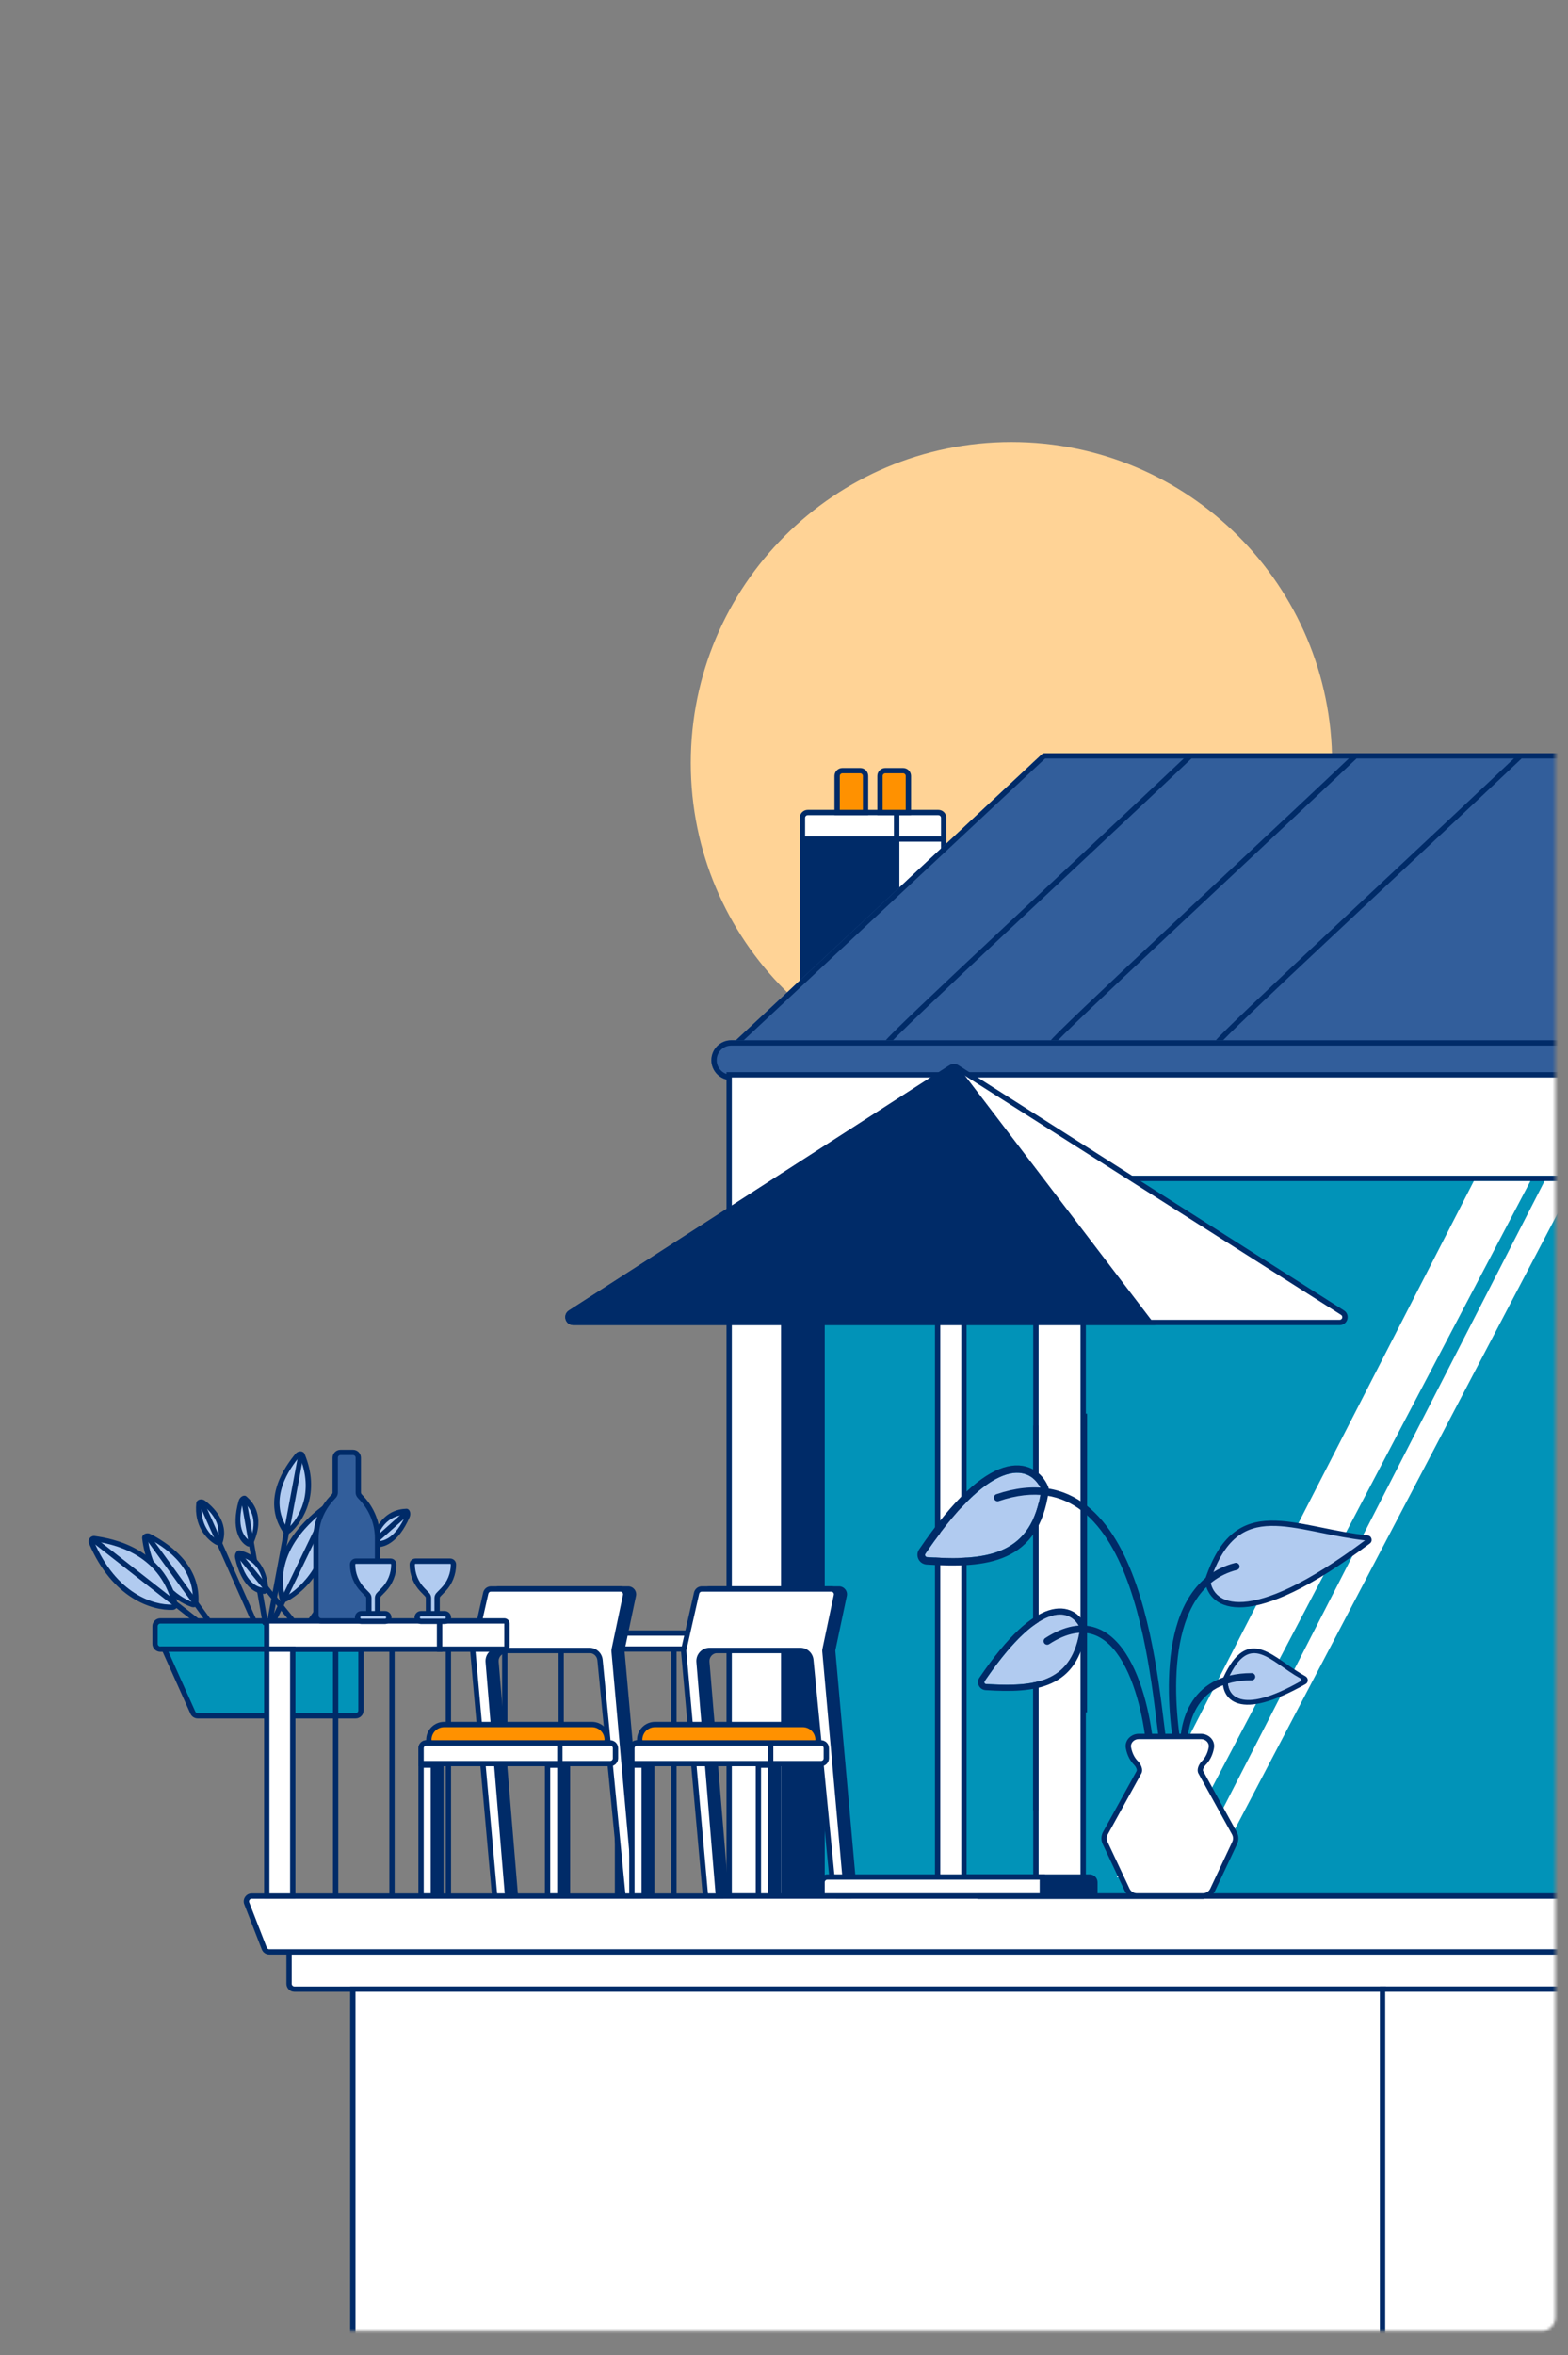 <svg width="555" height="833" viewBox="0 0 555 833" fill="none" xmlns="http://www.w3.org/2000/svg">
<rect x="0" y="0" width="555" height="833" fill="#808080" stroke="none"/>
<mask id="mask0_1159_16399" style="mask-type:alpha" maskUnits="userSpaceOnUse" x="0" y="0" width="551" height="825">
<path d="M0.505 5.049C0.505 2.453 2.609 0.349 5.205 0.349H545.804C548.4 0.349 550.505 2.453 550.505 5.049V819.648C550.505 822.244 548.4 824.349 545.804 824.349H5.205C2.609 824.349 0.505 822.244 0.505 819.648V5.049Z" fill="#B1CBF0"/>
</mask>
<g mask="url(#mask0_1159_16399)">
<path d="M471.505 269.849C471.505 332.533 420.689 383.349 358.005 383.349C295.321 383.349 244.505 332.533 244.505 269.849C244.505 207.164 295.321 156.349 358.005 156.349C420.689 156.349 471.505 207.164 471.505 269.849Z" fill="#FFD396"/>
<path d="M334.017 296.738H294.054V369.894H334.017V296.738Z" fill="white"/>
<path fill-rule="evenodd" clip-rule="evenodd" d="M334.957 295.798H293.114V370.834H334.957V295.798ZM333.077 297.679V368.954H294.994V297.679H333.077Z" fill="#002B68"/>
<path d="M317.401 296.738H284.029V369.894H317.401V296.738Z" fill="#002B68"/>
<path fill-rule="evenodd" clip-rule="evenodd" d="M318.341 295.798H283.089V370.834H318.341V295.798ZM316.461 297.679V368.954H284.969V297.679H316.461Z" fill="#002B68"/>
<path d="M317.401 287.384H285.909C284.871 287.384 284.029 288.226 284.029 289.264V296.738H317.401V287.384Z" fill="white"/>
<path fill-rule="evenodd" clip-rule="evenodd" d="M318.341 286.444H285.909C284.351 286.444 283.089 287.707 283.089 289.265V297.679H318.341V286.444ZM316.461 288.325V295.798H284.969V289.265C284.969 288.745 285.39 288.325 285.909 288.325H316.461Z" fill="#002B68"/>
<path d="M334.017 289.264C334.017 288.226 333.175 287.384 332.136 287.384H317.401V296.738H334.017V289.264Z" fill="white"/>
<path fill-rule="evenodd" clip-rule="evenodd" d="M334.957 289.265C334.957 287.707 333.694 286.444 332.137 286.444H316.461V297.679H334.957V289.265ZM332.137 288.325C332.656 288.325 333.077 288.745 333.077 289.265V295.798H318.342V288.325H332.137Z" fill="#002B68"/>
<path d="M321.529 274.458C321.529 273.42 320.688 272.578 319.649 272.578H313.354C312.315 272.578 311.474 273.42 311.474 274.458V287.385H321.529V274.458Z" fill="#FF9100"/>
<path fill-rule="evenodd" clip-rule="evenodd" d="M322.47 274.458C322.47 272.9 321.207 271.638 319.649 271.638H313.354C311.797 271.638 310.534 272.9 310.534 274.458V288.324H322.47V274.458ZM319.649 273.518C320.169 273.518 320.59 273.939 320.59 274.458V286.444H312.414V274.458C312.414 273.939 312.835 273.518 313.354 273.518H319.649Z" fill="#002B68"/>
<path d="M306.361 274.458C306.361 273.419 305.52 272.578 304.481 272.578H298.186C297.147 272.578 296.306 273.419 296.306 274.458V287.384H306.361V274.458Z" fill="#FF9100"/>
<path fill-rule="evenodd" clip-rule="evenodd" d="M307.302 274.458C307.302 272.9 306.039 271.638 304.481 271.638H298.186C296.629 271.638 295.366 272.9 295.366 274.458V288.324H307.302V274.458ZM304.481 273.518C305.001 273.518 305.422 273.939 305.422 274.458V286.444H297.246V274.458C297.246 273.939 297.667 273.518 298.186 273.518H304.481Z" fill="#002B68"/>
<path d="M851.331 269.82C852.845 268.77 852.102 266.395 850.26 266.395H369.93C369.453 266.395 368.995 266.575 368.647 266.901L258.251 370.011H706.232C706.615 370.011 706.989 369.894 707.303 369.676L851.331 269.82Z" fill="#325E9B"/>
<path fill-rule="evenodd" clip-rule="evenodd" d="M369.93 268.275H850.26L706.232 368.131H263.019L369.93 268.275ZM368.647 266.901C368.995 266.575 369.453 266.395 369.93 266.395H850.26C852.102 266.395 852.845 268.77 851.331 269.82L707.303 369.676C706.989 369.894 706.615 370.011 706.232 370.011H258.251L368.647 266.901Z" fill="#002B68"/>
<path fill-rule="evenodd" clip-rule="evenodd" d="M314.867 369.262C314.868 369.262 314.881 369.24 314.898 369.203L313.177 368.445C313.237 368.308 313.324 368.186 313.38 368.11C313.447 368.019 313.528 367.919 313.617 367.814C313.796 367.604 314.036 367.34 314.33 367.03C314.917 366.407 315.747 365.568 316.789 364.536C318.875 362.471 321.834 359.617 325.463 356.155C332.723 349.23 342.682 339.863 353.736 329.501C360.055 323.577 366.731 317.329 373.468 311.024C390.305 295.266 407.515 279.16 420.437 266.914L421.73 268.278C408.804 280.529 391.586 296.643 374.747 312.403C368.012 318.706 361.337 324.952 355.022 330.872C343.968 341.235 334.015 350.597 326.761 357.515C323.133 360.975 320.185 363.82 318.112 365.872C317.075 366.899 316.263 367.722 315.696 368.321C315.412 368.622 315.197 368.858 315.049 369.033C314.975 369.12 314.924 369.184 314.892 369.227C314.874 369.251 314.867 369.262 314.867 369.262Z" fill="#002B68"/>
<path fill-rule="evenodd" clip-rule="evenodd" d="M373.288 369.262C373.288 369.262 373.302 369.24 373.319 369.203L371.598 368.445C371.658 368.308 371.745 368.186 371.801 368.11C371.868 368.019 371.949 367.919 372.038 367.814C372.217 367.604 372.457 367.34 372.75 367.03C373.338 366.407 374.168 365.568 375.21 364.536C377.296 362.471 380.254 359.617 383.884 356.155C391.144 349.23 401.103 339.863 412.157 329.501C418.476 323.577 425.152 317.329 431.889 311.024C448.726 295.266 465.936 279.16 478.858 266.914L480.151 268.278C467.225 280.529 450.007 296.643 433.168 312.403C426.433 318.706 419.758 324.952 413.443 330.872C402.389 341.235 392.436 350.597 385.182 357.515C381.554 360.975 378.605 363.82 376.533 365.872C375.496 366.899 374.683 367.722 374.117 368.321C373.833 368.622 373.618 368.858 373.47 369.033C373.395 369.12 373.345 369.184 373.313 369.227C373.295 369.251 373.288 369.262 373.288 369.262Z" fill="#002B68"/>
<path fill-rule="evenodd" clip-rule="evenodd" d="M431.714 369.262C431.714 369.262 431.728 369.24 431.744 369.203L430.023 368.445C430.084 368.308 430.17 368.186 430.226 368.11C430.293 368.019 430.374 367.919 430.463 367.814C430.643 367.604 430.883 367.34 431.176 367.03C431.764 366.407 432.594 365.568 433.636 364.536C435.721 362.471 438.68 359.617 442.31 356.155C449.57 349.23 459.529 339.863 470.583 329.501C476.901 323.577 483.578 317.329 490.314 311.024C507.152 295.266 524.362 279.16 537.284 266.914L538.577 268.278C525.651 280.529 508.433 296.643 491.593 312.403C484.858 318.706 478.184 324.952 471.869 330.872C460.815 341.235 450.861 350.597 443.607 357.515C439.98 360.975 437.031 363.82 434.959 365.872C433.921 366.899 433.109 367.722 432.543 368.321C432.259 368.622 432.044 368.858 431.896 369.033C431.821 369.12 431.77 369.184 431.739 369.227C431.721 369.251 431.714 369.262 431.714 369.262Z" fill="#002B68"/>
<path d="M572.364 367.924H258.843C254.949 367.924 251.793 371.081 251.793 374.975V374.975C251.793 378.869 254.949 382.026 258.843 382.026H572.364V367.924Z" fill="#325E9B"/>
<path fill-rule="evenodd" clip-rule="evenodd" d="M258.843 369.805H570.484V380.146H258.843C255.988 380.146 253.673 377.831 253.673 374.975C253.673 372.119 255.988 369.805 258.843 369.805ZM572.364 367.924V382.026H258.843C254.949 382.026 251.793 378.869 251.793 374.975C251.793 371.081 254.949 367.924 258.843 367.924H572.364Z" fill="#002B68"/>
<path d="M54.871 575.193C54.871 574.155 55.713 573.313 56.751 573.313H92.538C93.576 573.313 94.418 574.155 94.418 575.193V583.291H56.751C55.713 583.291 54.871 582.449 54.871 581.411V575.193Z" fill="#0193B8"/>
<path fill-rule="evenodd" clip-rule="evenodd" d="M53.931 575.193C53.931 573.635 55.193 572.373 56.751 572.373H92.537C94.095 572.373 95.358 573.635 95.358 575.193V584.231H56.751C55.193 584.231 53.931 582.968 53.931 581.41V575.193ZM56.751 574.253C56.232 574.253 55.811 574.674 55.811 575.193V581.41C55.811 581.929 56.232 582.35 56.751 582.35H93.477V575.193C93.477 574.674 93.056 574.253 92.537 574.253H56.751Z" fill="#002B68"/>
<path d="M258.09 380.146H563.62V670.634H258.09V380.146Z" fill="white"/>
<path fill-rule="evenodd" clip-rule="evenodd" d="M257.149 379.206H564.56V671.574H257.149V379.206ZM259.03 381.086V669.694H562.679V381.086H259.03Z" fill="#002B68"/>
<path d="M277.388 417.909C277.388 416.871 278.229 416.029 279.268 416.029H365.716C366.755 416.029 367.596 416.871 367.596 417.909V669.715C367.596 670.753 366.755 671.595 365.716 671.595H279.268C278.229 671.595 277.388 670.753 277.388 669.715V417.909Z" fill="#0193B8"/>
<path fill-rule="evenodd" clip-rule="evenodd" d="M365.716 417.909H279.268V669.715H365.716V417.909ZM279.268 416.029C278.229 416.029 277.388 416.871 277.388 417.909V669.715C277.388 670.753 278.229 671.595 279.268 671.595H365.716C366.755 671.595 367.596 670.753 367.596 669.715V417.909C367.596 416.871 366.755 416.029 365.716 416.029H279.268Z" fill="#002B68"/>
<path d="M382.466 417.749C382.466 416.711 383.308 415.869 384.346 415.869H584.586C585.624 415.869 586.466 416.711 586.466 417.749V669.694C586.466 670.732 585.624 671.574 584.586 671.574H384.346C383.308 671.574 382.466 670.732 382.466 669.694V417.749Z" fill="#0193B8"/>
<path fill-rule="evenodd" clip-rule="evenodd" d="M584.586 417.749H384.346V669.694H584.586V417.749ZM384.346 415.869C383.308 415.869 382.466 416.711 382.466 417.749V669.694C382.466 670.732 383.308 671.574 384.346 671.574H584.586C585.624 671.574 586.466 670.732 586.466 669.694V417.749C586.466 416.711 585.624 415.869 584.586 415.869H384.346Z" fill="#002B68"/>
<path d="M541.688 417.74H521.657L395.303 663.986H412.362L541.688 417.74Z" fill="white"/>
<path d="M557.322 417.74H546.692L416.778 671.104H424.436L557.322 417.74Z" fill="white"/>
<path d="M277.388 416.029H290.973V670.587H277.388V416.029Z" fill="#002B68"/>
<path fill-rule="evenodd" clip-rule="evenodd" d="M276.448 415.089H291.914V671.527H276.448V415.089ZM278.328 416.969V669.647H290.034V416.969H278.328Z" fill="#002B68"/>
<path d="M58.18 583.291L127.764 583.291V604.982C127.764 606.021 126.922 606.862 125.884 606.862H69.978C69.237 606.862 68.566 606.428 68.262 605.752L58.18 583.291Z" fill="#0193B8"/>
<path fill-rule="evenodd" clip-rule="evenodd" d="M56.727 582.351H128.705V604.982C128.705 606.54 127.442 607.802 125.884 607.802H69.978C68.867 607.802 67.86 607.15 67.405 606.137L56.727 582.351ZM59.633 584.231L69.12 605.367C69.272 605.705 69.608 605.922 69.978 605.922H125.884C126.403 605.922 126.824 605.501 126.824 604.982V584.231H59.633Z" fill="#002B68"/>
<path d="M102.318 690.376L599.627 690.376V703.537H104.199C103.16 703.537 102.318 702.695 102.318 701.657V690.376Z" fill="white"/>
<path fill-rule="evenodd" clip-rule="evenodd" d="M101.378 689.436H600.567V704.478H104.198C102.641 704.478 101.378 703.215 101.378 701.657V689.436ZM103.258 691.316V701.657C103.258 702.176 103.679 702.597 104.198 702.597H598.687V691.316H103.258Z" fill="#002B68"/>
<path d="M124.88 703.537L489.636 703.537V845.491H126.76C125.722 845.491 124.88 844.649 124.88 843.611V703.537Z" fill="white"/>
<path fill-rule="evenodd" clip-rule="evenodd" d="M123.94 702.597H490.576V846.431H126.761C125.203 846.431 123.94 845.169 123.94 843.611V702.597ZM125.821 704.477V843.611C125.821 844.13 126.242 844.551 126.761 844.551H488.696V704.477H125.821Z" fill="#002B68"/>
<path d="M489.353 703.537L854.108 703.537V845.491H491.233C490.194 845.491 489.353 844.649 489.353 843.611V703.537Z" fill="white"/>
<path fill-rule="evenodd" clip-rule="evenodd" d="M488.412 702.597H855.048V846.431H491.232C489.675 846.431 488.412 845.169 488.412 843.611V702.597ZM490.292 704.477V843.611C490.292 844.13 490.713 844.551 491.232 844.551H853.168V704.477H490.292Z" fill="#002B68"/>
<path d="M87.332 673.196C86.853 671.963 87.762 670.634 89.084 670.634H604.327V690.376H95.295C94.52 690.376 93.824 689.9 93.543 689.177L87.332 673.196Z" fill="white"/>
<path fill-rule="evenodd" clip-rule="evenodd" d="M86.456 673.536C85.737 671.688 87.101 669.694 89.085 669.694H605.268V691.316H95.296C94.132 691.316 93.088 690.602 92.667 689.518L86.456 673.536ZM89.085 671.575C88.424 671.575 87.969 672.239 88.208 672.855L94.419 688.837C94.56 689.198 94.908 689.436 95.296 689.436H603.387V671.575H89.085Z" fill="#002B68"/>
<path fill-rule="evenodd" clip-rule="evenodd" d="M117.855 670.648V583.826H119.736V670.648H117.855Z" fill="#002B68"/>
<path fill-rule="evenodd" clip-rule="evenodd" d="M137.81 670.648V583.826H139.69V670.648H137.81Z" fill="#002B68"/>
<path fill-rule="evenodd" clip-rule="evenodd" d="M157.765 670.648V583.826H159.645V670.648H157.765Z" fill="#002B68"/>
<path fill-rule="evenodd" clip-rule="evenodd" d="M177.72 670.648V583.826H179.6V670.648H177.72Z" fill="#002B68"/>
<path fill-rule="evenodd" clip-rule="evenodd" d="M197.675 670.648V583.826H199.555V670.648H197.675Z" fill="#002B68"/>
<path fill-rule="evenodd" clip-rule="evenodd" d="M217.63 670.648V583.826H219.51V670.648H217.63Z" fill="#002B68"/>
<path fill-rule="evenodd" clip-rule="evenodd" d="M237.585 670.648V583.826H239.465V670.648H237.585Z" fill="#002B68"/>
<path d="M179.268 577.614H257.354C257.874 577.614 258.295 578.035 258.295 578.554V582.312C258.295 582.831 257.874 583.252 257.354 583.252H179.268V577.614Z" fill="white"/>
<path fill-rule="evenodd" clip-rule="evenodd" d="M178.328 576.674H257.355C258.394 576.674 259.235 577.516 259.235 578.554V582.312C259.235 583.351 258.394 584.192 257.355 584.192H178.328V576.674ZM180.208 578.554V582.312L257.355 582.312L257.355 578.554H180.208Z" fill="#002B68"/>
<path d="M176.532 562.002H222.352C223.546 562.002 224.438 563.101 224.192 564.27L220.151 583.452C220.112 583.634 220.101 583.821 220.118 584.006L227.747 669.602C227.796 670.152 227.362 670.625 226.81 670.625H224.114C223.63 670.625 223.225 670.258 223.179 669.776L215.142 587.123C214.955 585.196 213.335 583.727 211.4 583.727H179.31C177.11 583.727 175.38 585.606 175.562 587.797L182.34 669.608C182.385 670.156 181.952 670.625 181.403 670.625H178.707C178.22 670.625 177.814 670.254 177.771 669.769L170.129 584.021C170.111 583.826 170.124 583.629 170.168 583.438L174.699 563.466C174.893 562.61 175.654 562.002 176.532 562.002Z" fill="#002B68"/>
<path fill-rule="evenodd" clip-rule="evenodd" d="M173.782 563.258C174.073 561.974 175.215 561.062 176.532 561.062H222.351C224.143 561.062 225.48 562.711 225.111 564.464L221.07 583.646L220.15 583.452L221.07 583.646C221.051 583.737 221.045 583.83 221.054 583.923L228.683 669.518C228.781 670.618 227.914 671.566 226.81 671.566H224.114C223.146 671.566 222.336 670.831 222.243 669.867L214.206 587.214C214.066 585.769 212.851 584.667 211.399 584.667H179.309C177.66 584.667 176.362 586.076 176.499 587.72L183.276 669.53C183.367 670.626 182.502 671.566 181.402 671.566H178.707C177.733 671.566 176.921 670.822 176.834 669.852L169.192 584.105C169.166 583.812 169.186 583.517 169.251 583.23L170.167 583.438L169.251 583.23L173.782 563.258ZM176.532 562.942C176.093 562.942 175.712 563.246 175.615 563.674L171.084 583.646C171.062 583.742 171.056 583.84 171.065 583.938L178.707 669.685H181.402L174.625 587.875C174.398 585.136 176.56 582.787 179.309 582.787H211.399C213.819 582.787 215.843 584.624 216.078 587.032L224.114 669.685L226.81 669.685L219.181 584.09L220.117 584.006L219.181 584.09C219.156 583.812 219.173 583.531 219.23 583.258L223.271 564.076C223.394 563.492 222.949 562.942 222.351 562.942H176.532Z" fill="#002B68"/>
<path d="M173.77 562.002H219.589C220.783 562.002 221.675 563.101 221.429 564.27L217.388 583.452C217.35 583.634 217.338 583.821 217.355 584.006L224.984 669.602C225.033 670.152 224.6 670.625 224.047 670.625H221.352C220.868 670.625 220.463 670.258 220.416 669.776L212.38 587.123C212.192 585.196 210.573 583.727 208.637 583.727H176.547C174.348 583.727 172.618 585.606 172.799 587.797L179.577 669.608C179.622 670.156 179.19 670.625 178.64 670.625H175.945C175.458 670.625 175.051 670.254 175.008 669.769L167.366 584.021C167.348 583.826 167.362 583.629 167.405 583.438L171.936 563.466C172.13 562.61 172.891 562.002 173.77 562.002Z" fill="white"/>
<path fill-rule="evenodd" clip-rule="evenodd" d="M171.02 563.258C171.311 561.974 172.453 561.062 173.77 561.062H219.59C221.381 561.062 222.719 562.711 222.349 564.464L218.308 583.646L217.389 583.452L218.308 583.646C218.289 583.737 218.284 583.83 218.292 583.923L225.921 669.518C226.019 670.618 225.152 671.566 224.048 671.566H221.352C220.384 671.566 219.575 670.831 219.481 669.867L211.445 587.214C211.304 585.769 210.089 584.667 208.638 584.667H176.547C174.898 584.667 173.601 586.076 173.737 587.72L180.514 669.53C180.605 670.626 179.74 671.566 178.641 671.566H175.945C174.972 671.566 174.159 670.822 174.072 669.852L166.43 584.105C166.404 583.812 166.424 583.517 166.489 583.23L167.405 583.438L166.489 583.23L171.02 563.258ZM173.77 562.942C173.331 562.942 172.951 563.246 172.853 563.674L168.322 583.646C168.301 583.742 168.294 583.84 168.303 583.938L175.945 669.685H178.641L171.863 587.875C171.636 585.136 173.798 582.787 176.547 582.787H208.638C211.057 582.787 213.082 584.624 213.316 587.032L221.352 669.685L224.048 669.685L216.419 584.09L217.356 584.006L216.419 584.09C216.394 583.812 216.411 583.531 216.469 583.258L220.51 564.076C220.633 563.492 220.187 562.942 219.59 562.942H173.77Z" fill="#002B68"/>
<path d="M149.033 618.328C149.033 617.29 149.875 616.448 150.913 616.448H215.978C217.016 616.448 217.858 617.29 217.858 618.328V621.891C217.858 622.93 217.016 623.771 215.978 623.771H149.033V618.328Z" fill="white"/>
<path fill-rule="evenodd" clip-rule="evenodd" d="M148.093 618.328C148.093 616.77 149.355 615.508 150.913 615.508H215.977C217.535 615.508 218.798 616.77 218.798 618.328V621.891C218.798 623.449 217.535 624.712 215.977 624.712H148.093V618.328ZM150.913 617.388C150.394 617.388 149.973 617.809 149.973 618.328V622.832H215.977C216.497 622.832 216.917 622.411 216.917 621.891V618.328C216.917 617.809 216.497 617.388 215.977 617.388H150.913Z" fill="#002B68"/>
<path d="M149.033 618.328C149.033 617.29 149.875 616.448 150.913 616.448H198.161V623.771H149.033V618.328Z" fill="white"/>
<path fill-rule="evenodd" clip-rule="evenodd" d="M148.093 618.328C148.093 616.77 149.355 615.508 150.913 615.508H199.101V624.712H148.093V618.328ZM150.913 617.388C150.394 617.388 149.973 617.809 149.973 618.328V622.832H197.221V617.388H150.913Z" fill="#002B68"/>
<path d="M151.79 615.364C151.79 612.37 154.217 609.944 157.21 609.944H209.507C212.5 609.944 214.927 612.37 214.927 615.364V615.364C214.927 615.962 214.441 616.448 213.843 616.448H152.874C152.275 616.448 151.79 615.962 151.79 615.364V615.364Z" fill="#FF9100"/>
<path fill-rule="evenodd" clip-rule="evenodd" d="M150.85 615.364C150.85 611.851 153.697 609.004 157.21 609.004H209.506C213.019 609.004 215.867 611.851 215.867 615.364C215.867 616.482 214.96 617.388 213.842 617.388H152.874C151.756 617.388 150.85 616.482 150.85 615.364ZM157.21 610.884C154.735 610.884 152.73 612.89 152.73 615.364C152.73 615.443 152.794 615.508 152.874 615.508H213.842C213.922 615.508 213.986 615.443 213.986 615.364C213.986 612.89 211.981 610.884 209.506 610.884H157.21Z" fill="#002B68"/>
<path d="M151.732 624.322H156.083V669.652C156.083 670.171 155.662 670.592 155.143 670.592H152.673C152.153 670.592 151.732 670.171 151.732 669.652V624.322Z" fill="#002B68"/>
<path fill-rule="evenodd" clip-rule="evenodd" d="M150.793 623.382H157.024V669.652C157.024 670.69 156.182 671.532 155.144 671.532H152.673C151.635 671.532 150.793 670.69 150.793 669.652V623.382ZM152.673 625.263V669.652L155.144 669.652V625.263H152.673Z" fill="#002B68"/>
<path d="M196.51 624.322H200.861V669.652C200.861 670.171 200.44 670.592 199.92 670.592H197.45C196.931 670.592 196.51 670.171 196.51 669.652V624.322Z" fill="#002B68"/>
<path fill-rule="evenodd" clip-rule="evenodd" d="M195.569 623.382H201.8V669.652C201.8 670.69 200.959 671.532 199.92 671.532H197.45C196.411 671.532 195.569 670.69 195.569 669.652V623.382ZM197.45 625.263V669.652L199.92 669.652V625.263H197.45Z" fill="#002B68"/>
<path d="M149.033 624.322H153.384V669.651C153.384 670.171 152.963 670.591 152.444 670.591H149.973C149.454 670.591 149.033 670.171 149.033 669.651V624.322Z" fill="white"/>
<path fill-rule="evenodd" clip-rule="evenodd" d="M148.093 623.382H154.324V669.652C154.324 670.69 153.482 671.532 152.444 671.532H149.973C148.935 671.532 148.093 670.69 148.093 669.652V623.382ZM149.973 625.262V669.652L152.444 669.652V625.262H149.973Z" fill="#002B68"/>
<path d="M193.812 624.322H198.162V669.652C198.162 670.171 197.741 670.592 197.222 670.592H194.752C194.232 670.592 193.812 670.171 193.812 669.652V624.322Z" fill="white"/>
<path fill-rule="evenodd" clip-rule="evenodd" d="M192.871 623.382H199.102V669.652C199.102 670.69 198.26 671.532 197.222 671.532H194.751C193.713 671.532 192.871 670.69 192.871 669.652V623.382ZM194.751 625.263V669.652L197.222 669.652V625.263H194.751Z" fill="#002B68"/>
<path d="M251.157 562.002H296.977C298.171 562.002 299.063 563.101 298.817 564.27L294.776 583.452C294.737 583.634 294.726 583.821 294.743 584.006L302.372 669.602C302.421 670.152 301.987 670.625 301.435 670.625H298.739C298.255 670.625 297.85 670.258 297.804 669.776L289.767 587.123C289.58 585.196 287.96 583.727 286.025 583.727H253.935C251.735 583.727 250.005 585.606 250.187 587.797L256.965 669.608C257.01 670.156 256.577 670.625 256.028 670.625H253.332C252.845 670.625 252.439 670.254 252.396 669.769L244.754 584.021C244.736 583.826 244.749 583.629 244.793 583.438L249.324 563.466C249.518 562.61 250.279 562.002 251.157 562.002Z" fill="#002B68"/>
<path fill-rule="evenodd" clip-rule="evenodd" d="M248.407 563.258C248.698 561.974 249.84 561.062 251.157 561.062H296.976C298.768 561.062 300.105 562.711 299.736 564.464L295.695 583.646L294.775 583.452L295.695 583.646C295.676 583.737 295.67 583.83 295.679 583.923L303.308 669.518C303.406 670.618 302.539 671.566 301.435 671.566H298.739C297.771 671.566 296.961 670.831 296.868 669.867L288.831 587.214C288.691 585.769 287.476 584.667 286.024 584.667H253.934C252.285 584.667 250.987 586.076 251.124 587.72L257.901 669.53C257.992 670.626 257.127 671.566 256.027 671.566H253.332C252.358 671.566 251.546 670.822 251.459 669.852L243.817 584.105C243.791 583.812 243.811 583.517 243.876 583.23L244.792 583.438L243.876 583.23L248.407 563.258ZM251.157 562.942C250.718 562.942 250.337 563.246 250.24 563.674L245.709 583.646C245.687 583.742 245.681 583.84 245.69 583.938L253.332 669.685H256.027L249.25 587.875C249.023 585.136 251.185 582.787 253.934 582.787H286.024C288.444 582.787 290.468 584.624 290.703 587.032L298.739 669.685L301.435 669.685L293.806 584.09L294.742 584.006L293.806 584.09C293.781 583.812 293.798 583.531 293.855 583.258L297.896 564.076C298.019 563.492 297.574 562.942 296.976 562.942H251.157Z" fill="#002B68"/>
<path d="M248.395 562.002H294.214C295.408 562.002 296.3 563.101 296.054 564.27L292.013 583.452C291.975 583.634 291.963 583.821 291.98 584.006L299.609 669.602C299.658 670.152 299.225 670.625 298.672 670.625H295.977C295.493 670.625 295.088 670.258 295.041 669.776L287.005 587.123C286.817 585.196 285.198 583.727 283.262 583.727H251.172C248.973 583.727 247.243 585.606 247.424 587.797L254.202 669.608C254.247 670.156 253.815 670.625 253.265 670.625H250.57C250.083 670.625 249.676 670.254 249.633 669.769L241.991 584.021C241.973 583.826 241.987 583.629 242.03 583.438L246.561 563.466C246.755 562.61 247.516 562.002 248.395 562.002Z" fill="white"/>
<path fill-rule="evenodd" clip-rule="evenodd" d="M245.645 563.258C245.936 561.974 247.078 561.062 248.395 561.062H294.215C296.006 561.062 297.344 562.711 296.974 564.464L292.933 583.646L292.014 583.452L292.933 583.646C292.914 583.737 292.909 583.83 292.917 583.923L300.546 669.518C300.644 670.618 299.777 671.566 298.673 671.566H295.977C295.009 671.566 294.2 670.831 294.106 669.867L286.07 587.214C285.929 585.769 284.714 584.667 283.263 584.667H251.172C249.523 584.667 248.226 586.076 248.362 587.72L255.139 669.53C255.23 670.626 254.365 671.566 253.266 671.566H250.57C249.597 671.566 248.784 670.822 248.697 669.852L241.055 584.105C241.029 583.812 241.049 583.517 241.114 583.23L242.03 583.438L241.114 583.23L245.645 563.258ZM248.395 562.942C247.956 562.942 247.576 563.246 247.478 563.674L242.947 583.646C242.926 583.742 242.919 583.84 242.928 583.938L250.57 669.685H253.266L246.488 587.875C246.261 585.136 248.423 582.787 251.172 582.787H283.263C285.682 582.787 287.707 584.624 287.941 587.032L295.977 669.685L298.673 669.685L291.044 584.09L291.981 584.006L291.044 584.09C291.019 583.812 291.036 583.531 291.094 583.258L295.135 564.076C295.258 563.492 294.812 562.942 294.215 562.942H248.395Z" fill="#002B68"/>
<path d="M223.658 618.328C223.658 617.29 224.5 616.448 225.538 616.448H290.603C291.641 616.448 292.483 617.29 292.483 618.328V621.891C292.483 622.93 291.641 623.771 290.603 623.771H223.658V618.328Z" fill="white"/>
<path fill-rule="evenodd" clip-rule="evenodd" d="M222.718 618.328C222.718 616.77 223.98 615.508 225.538 615.508H290.602C292.16 615.508 293.423 616.77 293.423 618.328V621.891C293.423 623.449 292.16 624.712 290.602 624.712H222.718V618.328ZM225.538 617.388C225.019 617.388 224.598 617.809 224.598 618.328V622.832H290.602C291.122 622.832 291.542 622.411 291.542 621.891V618.328C291.542 617.809 291.122 617.388 290.602 617.388H225.538Z" fill="#002B68"/>
<path d="M223.658 618.328C223.658 617.29 224.5 616.448 225.538 616.448H272.786V623.771H223.658V618.328Z" fill="white"/>
<path fill-rule="evenodd" clip-rule="evenodd" d="M222.718 618.328C222.718 616.77 223.98 615.508 225.538 615.508H273.726V624.712H222.718V618.328ZM225.538 617.388C225.019 617.388 224.598 617.809 224.598 618.328V622.832H271.846V617.388H225.538Z" fill="#002B68"/>
<path d="M226.415 615.364C226.415 612.37 228.842 609.944 231.835 609.944H284.132C287.125 609.944 289.552 612.37 289.552 615.364V615.364C289.552 615.962 289.066 616.448 288.468 616.448H227.499C226.9 616.448 226.415 615.962 226.415 615.364V615.364Z" fill="#FF9100"/>
<path fill-rule="evenodd" clip-rule="evenodd" d="M225.475 615.364C225.475 611.851 228.322 609.004 231.835 609.004H284.131C287.644 609.004 290.492 611.851 290.492 615.364C290.492 616.482 289.585 617.388 288.467 617.388H227.499C226.381 617.388 225.475 616.482 225.475 615.364ZM231.835 610.884C229.36 610.884 227.355 612.89 227.355 615.364C227.355 615.443 227.419 615.508 227.499 615.508H288.467C288.547 615.508 288.611 615.443 288.611 615.364C288.611 612.89 286.606 610.884 284.131 610.884H231.835Z" fill="#002B68"/>
<path d="M226.357 624.322H230.708V669.652C230.708 670.171 230.287 670.592 229.768 670.592H227.298C226.778 670.592 226.357 670.171 226.357 669.652V624.322Z" fill="#002B68"/>
<path fill-rule="evenodd" clip-rule="evenodd" d="M225.418 623.382H231.649V669.652C231.649 670.69 230.807 671.532 229.769 671.532H227.298C226.26 671.532 225.418 670.69 225.418 669.652V623.382ZM227.298 625.263V669.652L229.769 669.652V625.263H227.298Z" fill="#002B68"/>
<path d="M271.135 624.322H275.486V669.652C275.486 670.171 275.065 670.592 274.545 670.592H272.075C271.556 670.592 271.135 670.171 271.135 669.652V624.322Z" fill="#002B68"/>
<path fill-rule="evenodd" clip-rule="evenodd" d="M270.194 623.382H276.425V669.652C276.425 670.69 275.584 671.532 274.545 671.532H272.075C271.036 671.532 270.194 670.69 270.194 669.652V623.382ZM272.075 625.263V669.652L274.545 669.652V625.263H272.075Z" fill="#002B68"/>
<path d="M223.658 624.322H228.009V669.651C228.009 670.171 227.588 670.591 227.069 670.591H224.598C224.079 670.591 223.658 670.171 223.658 669.651V624.322Z" fill="white"/>
<path fill-rule="evenodd" clip-rule="evenodd" d="M222.718 623.382H228.949V669.652C228.949 670.69 228.107 671.532 227.069 671.532H224.598C223.56 671.532 222.718 670.69 222.718 669.652V623.382ZM224.598 625.262V669.652L227.069 669.652V625.262H224.598Z" fill="#002B68"/>
<path d="M268.437 624.322H272.787V669.652C272.787 670.171 272.366 670.592 271.847 670.592H269.377C268.857 670.592 268.437 670.171 268.437 669.652V624.322Z" fill="white"/>
<path fill-rule="evenodd" clip-rule="evenodd" d="M267.496 623.382H273.727V669.652C273.727 670.69 272.885 671.532 271.847 671.532H269.376C268.338 671.532 267.496 670.69 267.496 669.652V623.382ZM269.376 625.263V669.652L271.847 669.652V625.263H269.376Z" fill="#002B68"/>
<path d="M94.42 573.312H155.615V583.291H94.42V573.312Z" fill="white"/>
<path fill-rule="evenodd" clip-rule="evenodd" d="M93.48 572.373H156.554V584.231H93.48V572.373ZM95.36 574.253V582.351H154.674V574.253H95.36Z" fill="#002B68"/>
<path d="M94.42 583.291H103.62V670.625H94.42V583.291Z" fill="white"/>
<path fill-rule="evenodd" clip-rule="evenodd" d="M93.48 582.351H104.56V671.565H93.48V582.351ZM95.36 584.231V669.685H102.679V584.231H95.36Z" fill="#002B68"/>
<path d="M331.881 404.057H341.194V667.935H331.881V404.057Z" fill="white"/>
<path fill-rule="evenodd" clip-rule="evenodd" d="M330.94 403.117H342.133V668.875H330.94V403.117ZM332.821 404.997V666.995H340.253V404.997H332.821Z" fill="#002B68"/>
<path d="M342.83 663.887H385.664C386.702 663.887 387.544 664.729 387.544 665.767V670.587H342.83V663.887Z" fill="#002B68"/>
<path fill-rule="evenodd" clip-rule="evenodd" d="M341.89 662.947H385.663C387.221 662.947 388.483 664.209 388.483 665.767V671.527H341.89V662.947ZM343.77 664.827V669.647H386.603V665.767C386.603 665.248 386.182 664.827 385.663 664.827H343.77Z" fill="#002B68"/>
<path d="M290.975 665.767C290.975 664.729 291.816 663.887 292.855 663.887H368.937V670.587H290.975V665.767Z" fill="white"/>
<path fill-rule="evenodd" clip-rule="evenodd" d="M290.034 665.767C290.034 664.209 291.297 662.947 292.854 662.947H369.876V671.527H290.034V665.767ZM292.854 664.827C292.335 664.827 291.914 665.248 291.914 665.767V669.647H367.996V664.827H292.854Z" fill="#002B68"/>
<path d="M155.613 573.313H178.493C179.012 573.313 179.433 573.734 179.433 574.253V582.351C179.433 582.87 179.012 583.291 178.493 583.291H155.613V573.313Z" fill="white"/>
<path fill-rule="evenodd" clip-rule="evenodd" d="M154.674 572.373H178.494C179.532 572.373 180.374 573.214 180.374 574.253V582.351C180.374 583.389 179.532 584.231 178.494 584.231H154.674V572.373ZM156.554 574.253V582.351L178.494 582.351V574.253H156.554Z" fill="#002B68"/>
<path d="M51.318 544.089C53.059 558.85 62.508 565.614 68.04 567.541C68.612 567.74 69.185 567.41 69.219 566.891C70.142 553.132 57.705 545.882 52.817 543.317C52.108 542.945 51.236 543.39 51.318 544.089Z" fill="#B1CBF0"/>
<path fill-rule="evenodd" clip-rule="evenodd" d="M52.316 544.07C54.005 558.374 63.057 564.836 68.224 566.689C69.052 553.555 57.201 546.603 52.349 544.056C52.349 544.056 52.348 544.055 52.348 544.055C52.347 544.056 52.345 544.056 52.343 544.056C52.338 544.058 52.333 544.059 52.327 544.062C52.322 544.065 52.319 544.068 52.316 544.07ZM50.321 544.112C50.154 542.704 51.882 541.841 53.286 542.578C58.197 545.156 71.181 552.68 70.221 567.007C70.151 568.046 68.979 568.783 67.729 568.348C61.811 566.287 52.101 559.209 50.321 544.112L51.318 544.089L50.321 544.112Z" fill="#002B68"/>
<path fill-rule="evenodd" clip-rule="evenodd" d="M73.258 574.108L51.117 543.565L52.639 542.461L74.781 573.005L73.258 574.108Z" fill="#002B68"/>
<path d="M132.326 544.089C130.584 558.85 121.136 565.614 115.604 567.541C115.031 567.74 114.459 567.41 114.424 566.891C113.501 553.132 125.939 545.882 130.826 543.317C131.535 542.945 132.408 543.39 132.326 544.089Z" fill="white"/>
<path fill-rule="evenodd" clip-rule="evenodd" d="M131.327 544.07C129.638 558.374 120.587 564.836 115.42 566.689C114.592 553.555 126.442 546.603 131.295 544.056C131.295 544.056 131.295 544.055 131.295 544.055C131.297 544.056 131.298 544.056 131.301 544.056C131.305 544.058 131.311 544.059 131.316 544.062C131.321 544.065 131.325 544.068 131.327 544.07ZM133.323 544.112C133.489 542.704 131.761 541.841 130.357 542.578C125.446 545.156 112.462 552.68 113.423 567.007C113.493 568.046 114.665 568.783 115.914 568.348C121.833 566.287 131.542 559.209 133.323 544.112L132.325 544.089L133.323 544.112Z" fill="#002B68"/>
<path fill-rule="evenodd" clip-rule="evenodd" d="M110.385 574.108L132.527 543.565L131.004 542.461L108.863 573.005L110.385 574.108Z" fill="#002B68"/>
<path d="M116.889 533.432C117.905 552.002 107.489 562.23 101.167 565.593C100.629 565.879 100.013 565.646 99.889 565.142C95.766 548.314 110.118 536.807 115.277 532.923C115.919 532.439 116.851 532.733 116.889 533.432Z" fill="#B1CBF0"/>
<path fill-rule="evenodd" clip-rule="evenodd" d="M115.899 533.583C115.899 533.581 115.899 533.58 115.899 533.583C115.899 533.583 115.899 533.583 115.899 533.583C115.901 533.584 115.901 533.585 115.902 533.585C115.902 533.585 115.901 533.585 115.901 533.584L115.899 533.583ZM115.859 533.571C115.863 533.571 115.871 533.571 115.882 533.575C115.891 533.578 115.897 533.581 115.899 533.583C116.891 551.707 106.807 561.567 100.843 564.79C100.848 564.812 100.853 564.833 100.858 564.854C100.858 564.854 100.858 564.853 100.857 564.852C100.856 564.85 100.855 564.848 100.853 564.846C100.85 564.843 100.845 564.839 100.836 564.836C100.827 564.833 100.813 564.83 100.793 564.831C100.771 564.833 100.752 564.839 100.741 564.845C100.775 564.827 100.809 564.809 100.843 564.79C96.909 548.562 110.712 537.447 115.858 533.572C115.858 533.572 115.857 533.572 115.857 533.572C115.857 533.572 115.857 533.572 115.857 533.572C115.858 533.572 115.858 533.572 115.859 533.571ZM117.878 533.282C117.802 531.884 115.971 531.313 114.695 532.273C109.531 536.163 94.658 548.037 98.921 565.43C99.165 566.426 100.423 566.964 101.592 566.342C108.287 562.78 118.913 552.193 117.878 533.282Z" fill="#002B68"/>
<path fill-rule="evenodd" clip-rule="evenodd" d="M97.553 573.788L117.07 533.261L115.376 532.446L95.859 572.972L97.553 573.788Z" fill="#002B68"/>
<path d="M106.929 514.719C112.403 527.94 106.601 537.558 102.298 541.397C101.879 541.771 101.282 541.726 101.016 541.329C93.483 530.064 101.964 518.762 105.288 514.691C105.768 514.103 106.678 514.112 106.929 514.719Z" fill="#B1CBF0"/>
<path fill-rule="evenodd" clip-rule="evenodd" d="M106.038 515.185C111.322 527.956 105.77 537.088 101.803 540.685C98.23 535.303 98.471 529.962 99.982 525.466C101.512 520.913 104.357 517.199 105.996 515.191C105.998 515.189 105.998 515.189 105.998 515.189C105.997 515.19 105.998 515.189 105.999 515.188C106.004 515.186 106.014 515.183 106.026 515.184C106.031 515.184 106.035 515.184 106.038 515.185ZM107.821 514.259C107.31 513.025 105.519 513.038 104.578 514.191C102.894 516.254 99.836 520.226 98.178 525.159C96.507 530.131 96.27 536.053 100.192 541.918C100.719 542.707 101.961 542.849 102.877 542.033C107.511 537.899 113.442 527.836 107.821 514.259L106.928 514.719L107.821 514.259Z" fill="#002B68"/>
<path fill-rule="evenodd" clip-rule="evenodd" d="M96.509 573.221L107.58 513.97L105.732 513.625L94.661 572.876L96.509 573.221Z" fill="#002B68"/>
<path d="M70.452 531.888C69.693 539.431 73.779 543.8 76.67 545.491C77.159 545.777 77.734 545.592 77.876 545.13C79.943 538.373 74.709 533.542 72.012 531.447C71.409 530.978 70.518 531.227 70.452 531.888Z" fill="#B1CBF0"/>
<path fill-rule="evenodd" clip-rule="evenodd" d="M71.433 532.097C70.734 539.119 74.423 543.101 76.961 544.661C78.751 538.53 74.057 534.136 71.435 532.096C71.434 532.097 71.434 532.097 71.433 532.097ZM69.469 531.696C69.604 530.345 71.386 529.862 72.599 530.804C75.353 532.945 81.065 538.16 78.83 545.467C78.541 546.411 77.31 546.863 76.212 546.22C72.972 544.326 68.674 539.595 69.469 531.696Z" fill="#002B68"/>
<path fill-rule="evenodd" clip-rule="evenodd" d="M89.138 573.938L70.498 531.966L72.217 531.203L90.856 573.175L89.138 573.938Z" fill="#002B68"/>
<path d="M85.257 530.958C82.609 540.378 85.628 544.643 88.019 545.906C88.376 546.095 88.862 545.795 89.081 545.281C92.828 536.496 88.692 531.951 86.647 530.171C86.218 529.797 85.463 530.223 85.257 530.958Z" fill="#B1CBF0"/>
<path fill-rule="evenodd" clip-rule="evenodd" d="M86.046 531.067C83.582 539.85 86.319 543.71 88.402 544.887C90.089 540.867 89.978 537.882 89.242 535.678C88.485 533.413 87.048 531.926 86.056 531.062C86.054 531.062 86.051 531.063 86.049 531.065C86.048 531.066 86.047 531.066 86.046 531.067ZM84.463 530.862C84.883 529.37 86.383 528.536 87.243 529.285C88.296 530.201 89.946 531.876 90.831 534.521C91.729 537.209 91.818 540.851 89.811 545.555C89.366 546.598 88.331 547.289 87.532 546.867L88.02 545.906L87.532 546.867C84.843 545.447 81.682 540.762 84.463 530.862Z" fill="#002B68"/>
<path fill-rule="evenodd" clip-rule="evenodd" d="M93.062 574.683L85.245 529.989L87.097 529.665L94.915 574.359L93.062 574.683Z" fill="#002B68"/>
<path d="M144.308 536.175C140.436 545.163 135.406 546.577 132.753 546.053C132.357 545.975 132.168 545.436 132.321 544.899C134.938 535.714 141.012 534.785 143.722 534.689C144.291 534.668 144.61 535.474 144.308 536.175Z" fill="#B1CBF0"/>
<path fill-rule="evenodd" clip-rule="evenodd" d="M143.625 535.763C140.012 544.14 135.456 545.416 133.096 545.021C134.315 540.835 136.28 538.584 138.24 537.335C140.253 536.052 142.305 535.8 143.621 535.753C143.622 535.755 143.623 535.757 143.624 535.76C143.625 535.761 143.625 535.762 143.625 535.763ZM144.983 536.6C145.597 535.176 144.956 533.584 143.816 533.625C142.421 533.674 140.085 533.937 137.733 535.436C135.343 536.96 132.982 539.734 131.581 544.653C131.27 545.743 131.64 546.932 132.526 547.107L132.752 546.053L132.526 547.107C135.51 547.695 140.915 546.044 144.983 536.6Z" fill="#002B68"/>
<path fill-rule="evenodd" clip-rule="evenodd" d="M120.091 557.6L144.742 535.642L143.491 534.238L118.84 556.196L120.091 557.6Z" fill="#002B68"/>
<path d="M83.969 550.828C86.126 560.372 90.811 562.685 93.516 562.657C93.92 562.653 94.204 562.158 94.152 561.602C93.264 552.093 87.463 550.066 84.817 549.473C84.262 549.349 83.8 550.083 83.969 550.828Z" fill="#B1CBF0"/>
<path fill-rule="evenodd" clip-rule="evenodd" d="M84.715 550.547C86.73 559.445 90.975 561.535 93.367 561.579C92.936 557.241 91.418 554.668 89.721 553.081C87.977 551.45 86.005 550.826 84.721 550.538C84.72 550.54 84.718 550.542 84.716 550.544C84.716 550.545 84.715 550.546 84.715 550.547ZM83.226 551.121C82.884 549.609 83.806 548.161 84.919 548.41C86.282 548.715 88.53 549.402 90.567 551.307C92.637 553.243 94.449 556.404 94.924 561.496C95.029 562.625 94.448 563.725 93.545 563.735L93.516 562.657L93.545 563.735C90.503 563.766 85.493 561.151 83.226 551.121Z" fill="#002B68"/>
<path fill-rule="evenodd" clip-rule="evenodd" d="M102.679 573.575L83.318 549.828L84.775 548.639L104.136 572.387L102.679 573.575Z" fill="#002B68"/>
<path d="M118.647 515.585C118.647 514.547 119.489 513.705 120.527 513.705H124.936C125.974 513.705 126.816 514.547 126.816 515.585V527.869C126.816 528.343 126.996 528.8 127.319 529.148L128.099 529.988C131.653 533.814 133.628 538.842 133.628 544.064V571.433C133.628 572.471 132.786 573.313 131.748 573.313H113.715C112.677 573.313 111.835 572.471 111.835 571.433V544.064C111.835 538.842 113.81 533.814 117.364 529.988L118.144 529.148C118.467 528.8 118.647 528.343 118.647 527.869V515.585Z" fill="#325E9B"/>
<path fill-rule="evenodd" clip-rule="evenodd" d="M117.707 515.585C117.707 514.027 118.969 512.765 120.527 512.765H124.936C126.493 512.765 127.756 514.027 127.756 515.585V527.868C127.756 528.106 127.846 528.334 128.007 528.508L128.787 529.348C132.503 533.348 134.568 538.605 134.568 544.064V571.433C134.568 572.99 133.305 574.253 131.748 574.253H113.715C112.157 574.253 110.895 572.99 110.895 571.433V544.064C110.895 538.605 112.96 533.348 116.675 529.348L117.455 528.508C117.617 528.334 117.707 528.106 117.707 527.868V515.585ZM120.527 514.645C120.008 514.645 119.587 515.066 119.587 515.585V527.868C119.587 528.58 119.317 529.266 118.833 529.788L118.053 530.628C114.66 534.28 112.775 539.079 112.775 544.064V571.433C112.775 571.952 113.196 572.373 113.715 572.373H131.748C132.267 572.373 132.688 571.952 132.688 571.433V544.064C132.688 539.079 130.802 534.28 127.41 530.628L126.63 529.788C126.145 529.266 125.876 528.58 125.876 527.868V515.585C125.876 515.066 125.455 514.645 124.936 514.645H120.527Z" fill="#002B68"/>
<path d="M133.619 570.34C133.619 571.185 132.934 571.87 132.089 571.87V571.87C131.244 571.87 130.558 571.185 130.558 570.34L130.558 565.196C130.558 564.754 130.386 564.329 130.078 564.012L128.436 562.32C126.102 559.915 124.797 556.696 124.797 553.345V553.345C124.797 552.698 125.322 552.174 125.969 552.174L138.226 552.174C138.872 552.174 139.396 552.697 139.396 553.343V553.343C139.395 556.695 138.088 559.914 135.75 562.317L134.101 564.012C133.792 564.329 133.619 564.754 133.619 565.197L133.619 570.34Z" fill="#B1CBF0"/>
<path fill-rule="evenodd" clip-rule="evenodd" d="M134.56 570.339C134.56 571.704 133.454 572.81 132.089 572.81C130.725 572.81 129.619 571.704 129.619 570.339L129.619 565.196C129.619 564.998 129.542 564.808 129.404 564.667L127.762 562.975C125.258 560.394 123.857 556.94 123.857 553.345C123.857 552.179 124.803 551.233 125.969 551.233L138.226 551.233C139.391 551.233 140.336 552.178 140.336 553.343C140.336 556.94 138.933 560.394 136.424 562.972L134.775 564.667C134.637 564.809 134.56 564.999 134.56 565.197L134.56 570.339ZM132.089 570.93C132.415 570.93 132.68 570.666 132.68 570.339L132.68 565.197C132.68 564.509 132.948 563.849 133.427 563.356L135.077 561.661C137.243 559.434 138.456 556.45 138.456 553.343C138.456 553.216 138.353 553.113 138.226 553.113L125.969 553.113C125.841 553.113 125.738 553.217 125.738 553.345C125.738 556.451 126.948 559.436 129.111 561.665L130.753 563.357C131.231 563.85 131.499 564.509 131.499 565.196L131.499 570.339C131.499 570.666 131.763 570.93 132.089 570.93Z" fill="#002B68"/>
<path d="M126.56 572.104C126.56 571.354 127.168 570.746 127.918 570.746H136.273C137.023 570.746 137.631 571.354 137.631 572.104V572.104C137.631 572.855 137.023 573.463 136.273 573.463H127.918C127.168 573.463 126.56 572.855 126.56 572.104V572.104Z" fill="#B1CBF0"/>
<path fill-rule="evenodd" clip-rule="evenodd" d="M125.619 572.104C125.619 570.834 126.648 569.805 127.918 569.805H136.272C137.542 569.805 138.571 570.834 138.571 572.104C138.571 573.373 137.542 574.403 136.272 574.403H127.918C126.648 574.403 125.619 573.373 125.619 572.104ZM127.918 571.685C127.687 571.685 127.499 571.873 127.499 572.104C127.499 572.335 127.687 572.522 127.918 572.522H136.272C136.503 572.522 136.691 572.335 136.691 572.104C136.691 571.873 136.503 571.685 136.272 571.685H127.918Z" fill="#002B68"/>
<path d="M154.722 570.34C154.722 571.185 154.037 571.87 153.191 571.87V571.87C152.346 571.87 151.661 571.185 151.661 570.34L151.661 565.196C151.661 564.754 151.489 564.329 151.181 564.012L149.539 562.32C147.205 559.915 145.9 556.696 145.9 553.345V553.345C145.9 552.698 146.424 552.174 147.071 552.174L159.328 552.174C159.974 552.174 160.498 552.697 160.498 553.343V553.343C160.498 556.695 159.19 559.914 156.853 562.317L155.203 564.012C154.895 564.329 154.722 564.754 154.722 565.197L154.722 570.34Z" fill="#B1CBF0"/>
<path fill-rule="evenodd" clip-rule="evenodd" d="M155.662 570.339C155.662 571.704 154.556 572.81 153.192 572.81C151.827 572.81 150.721 571.704 150.721 570.339L150.721 565.196C150.721 564.998 150.644 564.808 150.506 564.667L148.864 562.975C146.36 560.394 144.96 556.94 144.96 553.345C144.96 552.179 145.905 551.233 147.072 551.233L159.329 551.233C160.494 551.233 161.438 552.178 161.438 553.343C161.438 556.94 160.035 560.394 157.527 562.972L155.877 564.667C155.739 564.809 155.662 564.999 155.662 565.197L155.662 570.339ZM153.192 570.93C153.518 570.93 153.782 570.666 153.782 570.339L153.782 565.197C153.782 564.509 154.05 563.849 154.53 563.356L156.179 561.661C158.346 559.434 159.558 556.45 159.558 553.343C159.558 553.216 159.455 553.113 159.329 553.113L147.072 553.113C146.944 553.113 146.84 553.217 146.84 553.345C146.84 556.451 148.05 559.436 150.214 561.665L151.856 563.357C152.334 563.85 152.601 564.509 152.601 565.196L152.601 570.339C152.601 570.666 152.866 570.93 153.192 570.93Z" fill="#002B68"/>
<path d="M147.662 572.104C147.662 571.354 148.27 570.746 149.021 570.746H157.375C158.125 570.746 158.734 571.354 158.734 572.104V572.104C158.734 572.855 158.125 573.463 157.375 573.463H149.021C148.27 573.463 147.662 572.855 147.662 572.104V572.104Z" fill="#B1CBF0"/>
<path fill-rule="evenodd" clip-rule="evenodd" d="M146.722 572.104C146.722 570.834 147.751 569.805 149.02 569.805H157.375C158.644 569.805 159.673 570.834 159.673 572.104C159.673 573.373 158.644 574.403 157.375 574.403H149.02C147.751 574.403 146.722 573.373 146.722 572.104ZM149.02 571.685C148.789 571.685 148.602 571.873 148.602 572.104C148.602 572.335 148.789 572.522 149.02 572.522H157.375C157.606 572.522 157.793 572.335 157.793 572.104C157.793 571.873 157.606 571.685 157.375 571.685H149.02Z" fill="#002B68"/>
<path fill-rule="evenodd" clip-rule="evenodd" d="M345.967 669.759L426.013 669.759L426.013 671.64L345.967 671.64L345.967 669.759Z" fill="#002B68"/>
<path fill-rule="evenodd" clip-rule="evenodd" d="M367.626 504.221L367.58 640.25L365.7 640.249L365.746 504.22L367.626 504.221Z" fill="#002B68"/>
<path fill-rule="evenodd" clip-rule="evenodd" d="M384.782 500.018L384.764 605.641L382.884 605.641L382.902 500.018L384.782 500.018Z" fill="#002B68"/>
<path d="M484.299 545.142C441.397 577.326 428.531 567.965 427.478 559.152L427.478 558.963C427.478 558.897 427.49 558.828 427.511 558.765C437.772 528.009 457.646 541.126 483.967 543.976C484.552 544.039 484.76 544.796 484.299 545.142Z" fill="#B1CBF0"/>
<path fill-rule="evenodd" clip-rule="evenodd" d="M436.342 542.356C432.446 545.553 429.206 550.674 426.61 558.454C426.56 558.604 426.531 558.77 426.531 558.94C426.531 558.94 426.531 558.94 426.531 558.94L426.531 559.183L426.538 559.237C426.825 561.639 427.924 564.125 430.183 565.926C432.446 567.73 435.754 568.754 440.283 568.452C449.282 567.851 463.407 562.001 484.885 545.889C485.968 545.077 485.555 543.212 484.047 543.049C478.398 542.437 473.051 541.349 467.988 540.319C467.202 540.159 466.423 540.001 465.651 539.846C459.935 538.697 454.563 537.729 449.671 537.836C444.747 537.944 440.258 539.142 436.342 542.356ZM483.144 544.82C462.044 560.565 448.455 566.033 440.107 566.59C435.925 566.869 433.138 565.912 431.352 564.488C429.578 563.073 428.675 561.107 428.425 559.119L428.425 559.035C430.958 551.461 434.045 546.7 437.577 543.801C441.096 540.914 445.144 539.802 449.762 539.701C454.411 539.599 459.584 540.522 465.318 541.673C466.083 541.827 466.857 541.985 467.641 542.144C472.481 543.129 477.672 544.186 483.144 544.82Z" fill="#002B68"/>
<path fill-rule="evenodd" clip-rule="evenodd" d="M439.579 584.335C437.289 585.83 435.148 588.688 433.02 593.28C432.967 593.392 432.926 593.518 432.902 593.649L432.874 593.8L432.87 593.84C432.714 595.451 432.918 597.278 433.766 598.889C434.631 600.53 436.134 601.883 438.43 602.528C440.693 603.164 443.672 603.101 447.524 602.069C451.383 601.034 456.181 599.01 462.12 595.645C463.17 595.05 463.162 593.478 462.047 592.863C459.634 591.532 457.403 589.979 455.259 588.486C454.847 588.2 454.439 587.915 454.033 587.635C451.553 585.924 449.132 584.344 446.772 583.565C444.348 582.765 441.937 582.795 439.579 584.335ZM460.721 594.248C458.384 592.922 456.208 591.406 454.195 590.004C453.789 589.721 453.389 589.443 452.997 589.172C450.491 587.443 448.288 586.027 446.232 585.349C444.238 584.691 442.44 584.743 440.64 585.918C438.777 587.134 436.818 589.616 434.745 594.08L434.738 594.115C434.615 595.453 434.801 596.869 435.424 598.053C436.038 599.218 437.105 600.218 438.889 600.72C440.706 601.231 443.319 601.235 446.986 600.252C450.556 599.295 455.068 597.418 460.721 594.248Z" fill="#002B68"/>
<path d="M348.504 594.642C368.878 564.656 379.431 569.506 382.175 575.761L382.199 575.837C382.228 575.925 382.236 576.022 382.223 576.113C379.544 595.162 366.461 596.73 348.998 595.632C348.503 595.601 348.232 595.041 348.504 594.642Z" fill="#B1CBF0"/>
<path d="M327.559 549.543C352.299 513.132 365.113 519.022 368.446 526.617L368.475 526.71C368.51 526.817 368.519 526.934 368.504 527.044C365.251 550.176 349.365 552.079 328.159 550.746C327.558 550.708 327.229 550.029 327.559 549.543Z" fill="#B1CBF0"/>
<path fill-rule="evenodd" clip-rule="evenodd" d="M384.268 575.034L384.223 574.932C383.382 573.016 381.894 571.091 379.635 569.937C377.326 568.756 374.477 568.517 371.234 569.546C364.949 571.54 356.867 578.375 346.64 593.425L348.504 594.641C348.702 594.351 348.898 594.063 349.094 593.779C349.162 593.681 349.229 593.583 349.296 593.486C349.298 593.483 349.3 593.48 349.302 593.477C369.154 564.783 379.467 569.588 382.176 575.761L382.2 575.837C382.228 575.925 382.236 576.022 382.223 576.112C379.62 594.626 367.19 596.627 350.463 595.718C350.459 595.717 350.456 595.717 350.452 595.717C350.344 595.711 350.235 595.705 350.126 595.699C349.752 595.678 349.376 595.655 348.998 595.632C348.503 595.6 348.233 595.041 348.504 594.641L346.64 593.425C345.488 595.121 346.556 597.651 348.886 597.798C357.601 598.346 365.767 598.29 372.122 595.396C378.746 592.38 383.018 586.489 384.432 576.437C384.488 576.038 384.456 575.618 384.326 575.216L384.268 575.034Z" fill="#002B68"/>
<path fill-rule="evenodd" clip-rule="evenodd" d="M370.988 525.734L370.933 525.611C369.913 523.284 368.106 520.947 365.363 519.544C362.558 518.111 359.099 517.821 355.16 519.07C347.529 521.491 337.715 529.791 325.297 548.067L327.56 549.543C327.8 549.19 328.039 548.841 328.277 548.496C328.359 548.377 328.44 548.259 328.522 548.141C328.524 548.137 328.527 548.133 328.529 548.13C352.635 513.287 365.158 519.122 368.447 526.617L368.477 526.71C368.511 526.817 368.521 526.933 368.505 527.044C365.344 549.524 350.251 551.955 329.939 550.85C329.934 550.85 329.93 550.85 329.926 550.85C329.794 550.842 329.662 550.835 329.529 550.828C329.076 550.802 328.619 550.775 328.16 550.746C327.559 550.708 327.23 550.029 327.56 549.543L325.297 548.067C323.898 550.125 325.195 553.198 328.024 553.376C338.607 554.042 348.523 553.974 356.24 550.46C364.283 546.797 369.47 539.645 371.187 527.438C371.255 526.953 371.216 526.444 371.059 525.955L370.988 525.734Z" fill="#002B68"/>
<path fill-rule="evenodd" clip-rule="evenodd" d="M399.622 586.693C405.459 596.89 407.984 611.498 408.508 620.715C408.548 621.417 408.01 622.019 407.308 622.059C406.605 622.099 406.003 621.562 405.963 620.859C405.449 611.811 402.963 597.66 397.409 587.96C394.635 583.115 391.195 579.552 387.021 578.145C382.905 576.757 377.77 577.367 371.346 581.524C370.755 581.906 369.966 581.737 369.584 581.146C369.201 580.555 369.37 579.766 369.961 579.384C376.818 574.947 382.766 574.02 387.836 575.729C392.849 577.42 396.7 581.59 399.622 586.693Z" fill="#002B68"/>
<path fill-rule="evenodd" clip-rule="evenodd" d="M411.995 609.487C412.52 613.744 412.948 617.202 413.38 619.582C413.507 620.283 413.053 620.941 412.367 621.052C411.68 621.164 411.02 620.686 410.892 619.986C410.444 617.514 410.005 613.965 409.484 609.742L409.477 609.679C408.955 605.452 408.346 600.514 407.552 595.189C405.954 584.478 403.617 572.257 399.775 561.218C395.923 550.152 390.617 540.444 383.188 534.58C375.85 528.789 366.275 526.616 353.495 530.936C352.838 531.159 352.113 530.793 351.878 530.119C351.642 529.446 351.984 528.72 352.641 528.497C366.109 523.944 376.6 526.167 384.709 532.568C392.725 538.895 398.244 549.175 402.158 560.418C406.08 571.688 408.447 584.098 410.053 594.868C410.852 600.226 411.465 605.191 411.986 609.414L411.995 609.487Z" fill="#002B68"/>
<path d="M460.289 594.68C438.596 606.97 434.173 599.328 434.699 593.884L434.718 593.782C434.727 593.735 434.743 593.686 434.762 593.643C442.498 576.953 449.485 587.685 460.265 593.631C460.676 593.858 460.688 594.455 460.289 594.68Z" fill="#B1CBF0"/>
<path fill-rule="evenodd" clip-rule="evenodd" d="M444.307 593.041C444.307 592.337 443.736 591.766 443.032 591.766C431.72 591.766 425.062 596.516 421.445 602.663C417.887 608.71 417.361 615.948 417.897 620.925C417.973 621.625 418.601 622.131 419.301 622.055C420.001 621.98 420.507 621.351 420.432 620.652C419.932 616.013 420.452 609.378 423.642 603.955C426.775 598.632 432.569 594.315 443.032 594.315C443.736 594.315 444.307 593.745 444.307 593.041Z" fill="#002B68"/>
<path fill-rule="evenodd" clip-rule="evenodd" d="M438.704 553.717C438.508 553.041 437.796 552.636 437.114 552.812C422.659 556.543 416.717 569.664 414.67 583.307C412.616 596.998 414.39 611.694 415.79 619.468C415.915 620.158 416.582 620.633 417.28 620.528C417.978 620.424 418.443 619.779 418.319 619.088C416.94 611.428 415.216 597.041 417.212 583.739C419.215 570.388 424.87 558.604 437.825 555.26C438.507 555.084 438.9 554.393 438.704 553.717Z" fill="#002B68"/>
<path fill-rule="evenodd" clip-rule="evenodd" d="M414.088 670.587H425.772C427.253 670.587 428.602 669.731 429.232 668.39L437.016 651.836C437.538 650.727 437.496 649.435 436.904 648.362L425.021 626.819C424.828 626.471 424.788 625.974 424.992 625.335C425.196 624.698 425.608 624.051 426.089 623.563C427.27 622.363 428.293 620.623 428.745 618.226C429.185 615.887 427.19 614.178 425.167 614.178H425.134H425.102H425.07H425.038H425.005H424.973H424.941H424.909H424.877H424.845H424.813H424.781H424.749H424.717H424.686H424.654H424.622H424.59H424.559H424.527H424.495H424.464H424.432H424.401H424.369H424.338H424.306H424.275H424.244H424.212H424.181H424.15H424.119H424.087H424.056H424.025H423.994H423.963H423.932H423.901H423.87H423.839H423.808H423.777H423.747H423.716H423.685H423.654H423.624H423.593H423.563H423.532H423.502H423.471H423.441H423.41H423.38H423.35H423.319H423.289H423.259H423.229H423.198H423.168H423.138H423.108H423.078H423.048H423.018H422.988H422.959H422.929H422.899H422.869H422.839H422.81H422.78H422.751H422.721H422.691H422.662H422.632H422.603H422.574H422.544H422.515H422.486H422.457H422.427H422.398H422.369H422.34H422.311H422.282H422.253H422.224H422.195H422.166H422.137H422.109H422.08H422.051H422.023H421.994H421.965H421.937H421.908H421.88H421.851H421.823H421.795H421.766H421.738H421.71H421.682H421.653H421.625H421.597H421.569H421.541H421.513H421.485H421.457H421.43H421.402H421.374H421.346H421.319H421.291H421.263H421.236H421.208H421.181H421.153H421.126H421.098H421.071H421.044H421.017H420.989H420.962H420.935H420.908H420.881H420.854H420.827H420.8H420.773H420.746H420.719H420.693H420.666H420.639H420.613H420.586H420.559H420.533H420.506H420.48H420.454H420.427H420.401H420.375H420.348H420.322H420.296H420.27H420.244H420.218H420.192H420.166H420.14H420.114H420.088H420.062H420.037H420.011H419.985H419.96H419.934H419.909H419.883H419.858H419.832H419.807H419.782H419.756H419.731H419.706H419.681H419.656H419.631H419.606H419.581H419.556H419.531H419.506H419.481H419.456H419.432H419.407H419.382H419.358H419.333H419.309H419.284H419.26H419.235H419.211H419.187H419.163H419.138H419.114H419.09H419.066H419.042H419.018H418.994H418.97H418.946H418.923H418.899H418.875H418.852H418.828H418.804H418.781H418.757H418.734H418.71H418.687H418.664H418.641H418.617H418.594H418.571H418.548H418.525H418.502H418.479H418.456H418.433H418.41H418.388H418.365H418.342H418.32H418.297H418.274H418.252H418.229H418.207H418.185H418.162H418.14H418.118H418.096H418.074H418.052H418.03H418.008H417.986H417.964H417.942H417.92H417.898H417.877H417.855H417.833H417.812H417.79H417.769H417.747H417.726H417.705H417.683H417.662H417.641H417.62H417.599H417.578H417.557H417.536H417.515H417.494H417.473H417.452H417.432H417.411H417.39H417.37H417.349H417.329H417.308H417.288H417.267H417.247H417.227H417.207H417.187H417.167H417.146H417.126H417.107H417.087H417.067H417.047H417.027H417.008H416.988H416.968H416.949H416.929H416.91H416.89H416.871H416.852H416.832H416.813H416.794H416.775H416.756H416.737H416.718H416.699H416.68H416.661H416.642H416.624H416.605H416.586H416.568H416.549H416.531H416.512H416.494H416.476H416.457H416.439H416.421H416.403H416.385H416.367H416.349H416.331H416.313H416.295H416.277H416.26H416.242H416.224H416.207H416.189H416.172H416.155H416.137H416.12H416.103H416.085H416.068H416.051H416.034H416.017H416H415.983H415.966H415.95H415.933H415.916H415.9H415.883H415.866H415.85H415.833H415.817H415.801H415.785H415.768H415.752H415.736H415.72H415.704H415.688H415.672H415.656H415.64H415.625H415.609H415.593H415.578H415.562H415.547H415.531H415.516H415.501H415.485H415.47H415.455H415.44H415.425H415.41H415.395H415.38H415.365H415.35H415.335H415.321H415.306H415.292H415.277H415.263H415.248H415.234H415.22H415.205H415.191H415.177H415.163H415.149H415.135H415.121H415.107H415.093H415.079H415.066H415.052H415.038H415.025H415.011H414.998H414.985H414.971H414.958H414.945H414.932H414.919H414.906H414.893H414.88H414.867H414.854H414.841H414.828H414.816H414.803H414.791H414.778H414.766H414.753H414.741H414.729H414.716H414.704H414.692H414.68H414.668H414.656H414.644H414.633H414.621H414.609H414.597H414.586H414.574H414.563H414.551H414.54H414.529H414.517H414.506H414.495H414.484H414.473H414.462H414.451H414.44H414.429H414.419H414.408H414.397H414.387H414.376H414.366H414.356H414.345H414.335H414.325H414.315H414.304H414.294H414.284H414.274H414.265H414.255H414.245H414.235H414.226H414.216H414.207H414.197H414.188H414.178H414.169H414.16H414.151H414.142H414.133H414.124H414.115H414.106H414.097H414.088H414.08H414.071H414.062H414.053H414.044H414.035H414.026H414.017H414.007H413.998H413.989H413.979H413.97H413.96H413.951H413.941H413.931H413.922H413.912H413.902H413.892H413.882H413.872H413.862H413.852H413.842H413.831H413.821H413.811H413.8H413.79H413.779H413.768H413.758H413.747H413.736H413.725H413.714H413.703H413.692H413.681H413.67H413.659H413.648H413.636H413.625H413.614H413.602H413.591H413.579H413.567H413.556H413.544H413.532H413.52H413.508H413.496H413.484H413.472H413.46H413.448H413.436H413.423H413.411H413.398H413.386H413.373H413.361H413.348H413.335H413.323H413.31H413.297H413.284H413.271H413.258H413.245H413.232H413.218H413.205H413.192H413.178H413.165H413.152H413.138H413.124H413.111H413.097H413.083H413.069H413.056H413.042H413.028H413.014H413H412.985H412.971H412.957H412.943H412.928H412.914H412.899H412.885H412.87H412.856H412.841H412.826H412.811H412.797H412.782H412.767H412.752H412.737H412.722H412.706H412.691H412.676H412.661H412.645H412.63H412.614H412.599H412.583H412.568H412.552H412.536H412.52H412.504H412.488H412.473H412.457H412.44H412.424H412.408H412.392H412.376H412.359H412.343H412.327H412.31H412.294H412.277H412.26H412.244H412.227H412.21H412.193H412.176H412.159H412.142H412.125H412.108H412.091H412.074H412.057H412.039H412.022H412.005H411.987H411.97H411.952H411.934H411.917H411.899H411.881H411.863H411.846H411.828H411.81H411.792H411.774H411.755H411.737H411.719H411.701H411.682H411.664H411.646H411.627H411.609H411.59H411.571H411.553H411.534H411.515H411.496H411.478H411.459H411.44H411.421H411.402H411.383H411.363H411.344H411.325H411.306H411.286H411.267H411.247H411.228H411.208H411.189H411.169H411.149H411.129H411.11H411.09H411.07H411.05H411.03H411.01H410.99H410.97H410.949H410.929H410.909H410.889H410.868H410.848H410.827H410.807H410.786H410.766H410.745H410.724H410.703H410.683H410.662H410.641H410.62H410.599H410.578H410.557H410.536H410.514H410.493H410.472H410.451H410.429H410.408H410.386H410.365H410.343H410.322H410.3H410.278H410.256H410.235H410.213H410.191H410.169H410.147H410.125H410.103H410.081H410.059H410.036H410.014H409.992H409.969H409.947H409.925H409.902H409.879H409.857H409.834H409.812H409.789H409.766H409.743H409.72H409.698H409.675H409.652H409.629H409.605H409.582H409.559H409.536H409.513H409.489H409.466H409.443H409.419H409.396H409.372H409.349H409.325H409.301H409.278H409.254H409.23H409.206H409.182H409.158H409.134H409.11H409.086H409.062H409.038H409.014H408.99H408.965H408.941H408.917H408.892H408.868H408.843H408.819H408.794H408.769H408.745H408.72H408.695H408.671H408.646H408.621H408.596H408.571H408.546H408.521H408.496H408.471H408.445H408.42H408.395H408.37H408.344H408.319H408.293H408.268H408.242H408.217H408.191H408.165H408.14H408.114H408.088H408.062H408.037H408.011H407.985H407.959H407.933H407.907H407.881H407.854H407.828H407.802H407.776H407.749H407.723H407.697H407.67H407.644H407.617H407.591H407.564H407.537H407.511H407.484H407.457H407.43H407.403H407.377H407.35H407.323H407.296H407.269H407.241H407.214H407.187H407.16H407.133H407.105H407.078H407.051H407.023H406.996H406.968H406.941H406.913H406.886H406.858H406.83H406.802H406.775H406.747H406.719H406.691H406.663H406.635H406.607H406.579H406.551H406.523H406.495H406.467H406.438H406.41H406.382H406.353H406.325H406.297H406.268H406.24H406.211H406.182H406.154H406.125H406.097H406.068H406.039H406.01H405.981H405.952H405.923H405.895H405.866H405.836H405.807H405.778H405.749H405.72H405.691H405.661H405.632H405.603H405.573H405.544H405.515H405.485H405.455H405.426H405.396H405.367H405.337H405.307H405.278H405.248H405.218H405.188H405.158H405.128H405.098H405.068H405.038H405.008H404.978H404.948H404.918H404.887H404.857H404.827H404.797H404.766H404.736H404.705H404.675H404.644H404.614H404.583H404.553H404.522H404.491H404.461H404.43H404.399H404.368H404.337H404.306H404.275H404.244H404.213H404.182H404.151H404.12H404.089H404.058H404.027H403.995H403.964H403.933H403.902H403.87H403.839H403.807H403.776H403.744H403.713H403.681H403.649H403.618H403.586H403.554H403.523H403.491H403.459H403.427H403.395H403.363H403.331H403.299H403.267H403.235H403.203H403.171H403.139H403.107H403.074H403.042H403.01C400.987 614.178 398.992 615.887 399.432 618.226C399.883 620.623 400.906 622.363 402.088 623.563C402.569 624.051 402.98 624.698 403.184 625.335C403.389 625.974 403.348 626.471 403.156 626.819L391.272 648.362C390.68 649.435 390.639 650.727 391.16 651.836L398.944 668.39C399.575 669.731 400.923 670.587 402.405 670.587H414.088Z" fill="white"/>
<path fill-rule="evenodd" clip-rule="evenodd" d="M425.167 615.118C426.757 615.118 428.125 616.435 427.821 618.052C427.404 620.269 426.467 621.839 425.419 622.904C424.848 623.484 424.351 624.255 424.097 625.049C423.842 625.847 423.842 626.629 424.198 627.273L436.081 648.816C436.528 649.626 436.559 650.6 436.166 651.436L428.382 667.991C427.906 669.002 426.889 669.647 425.772 669.647H402.405C401.288 669.647 400.271 669.002 399.796 667.991L392.011 651.436C391.618 650.6 391.649 649.626 392.096 648.816L403.979 627.273C404.335 626.629 404.335 625.847 404.08 625.049C403.826 624.255 403.329 623.484 402.758 622.904C401.71 621.839 400.774 620.269 400.356 618.052C400.052 616.435 401.42 615.118 403.01 615.118H425.167ZM429.669 618.4C430.245 615.339 427.624 613.238 425.167 613.238H403.01C400.553 613.238 397.932 615.339 398.508 618.4C398.994 620.977 400.103 622.888 401.418 624.223C401.809 624.619 402.135 625.141 402.289 625.622C402.443 626.102 402.362 626.312 402.333 626.365L390.449 647.908C389.712 649.245 389.66 650.855 390.31 652.237L398.094 668.791C398.88 670.461 400.559 671.527 402.405 671.527H425.772C427.618 671.527 429.298 670.461 430.083 668.791L437.867 652.237C438.517 650.855 438.465 649.245 437.728 647.908L425.844 626.365C425.815 626.312 425.734 626.102 425.888 625.622C426.042 625.141 426.369 624.619 426.759 624.223C428.074 622.888 429.183 620.977 429.669 618.4ZM425.167 617.667V615.787H403.459V617.667H425.167Z" fill="#002B68"/>
<path d="M425.251 615.533H402.929V618.071H425.251V615.533Z" fill="white"/>
<path d="M336.648 377.527C337.264 377.13 338.055 377.128 338.674 377.521L475.181 464.282C476.769 465.292 476.054 467.749 474.172 467.749H340.972H202.903C201.027 467.749 200.308 465.304 201.885 464.288L336.648 377.527Z" fill="white"/>
<path fill-rule="evenodd" clip-rule="evenodd" d="M336.138 376.736C337.063 376.141 338.249 376.137 339.178 376.727L475.684 463.489C478.066 465.003 476.994 468.689 474.171 468.689H202.903C200.089 468.689 199.01 465.021 201.376 463.498L336.138 376.736ZM338.169 378.314C337.86 378.117 337.464 378.118 337.156 378.317L202.394 465.078C201.605 465.586 201.965 466.809 202.903 466.809H474.171C475.112 466.809 475.47 465.58 474.676 465.075L338.169 378.314Z" fill="#002B68"/>
<path d="M336.2 377.815C337.024 377.284 338.117 377.476 338.712 378.255L407.011 467.749H340.972H202.903C201.027 467.749 200.308 465.303 201.885 464.288L336.2 377.815Z" fill="#002B68"/>
<path fill-rule="evenodd" clip-rule="evenodd" d="M335.69 377.025C336.926 376.229 338.567 376.516 339.459 377.685L408.911 468.689H202.903C200.089 468.689 199.01 465.021 201.376 463.498L335.69 377.025ZM337.964 378.826C337.667 378.436 337.12 378.34 336.708 378.606L202.394 465.079C201.605 465.586 201.965 466.809 202.903 466.809H405.111L337.964 378.826Z" fill="#002B68"/>
<path d="M32.38 545.538C40.507 564.636 54.244 568.775 61.129 568.455C61.68 568.43 62.046 567.894 61.915 567.358C57.245 548.184 39.483 545.077 33.407 544.204C32.675 544.099 32.091 544.857 32.38 545.538Z" fill="#B1CBF0"/>
<path fill-rule="evenodd" clip-rule="evenodd" d="M33.245 545.169C33.245 545.169 33.246 545.169 33.246 545.169C41.182 563.82 54.467 567.778 60.987 567.52C56.451 549.042 39.345 546.007 33.273 545.134C33.273 545.134 33.272 545.134 33.272 545.134C33.269 545.136 33.263 545.14 33.256 545.149C33.249 545.158 33.246 545.165 33.245 545.169ZM31.516 545.906C30.939 544.55 32.084 543.064 33.541 543.273C39.614 544.146 58.002 547.319 62.829 567.136C63.086 568.191 62.37 569.339 61.173 569.394C53.886 569.733 39.792 565.357 31.516 545.906Z" fill="#002B68"/>
<path fill-rule="evenodd" clip-rule="evenodd" d="M69.332 574.146L32.185 545.08L33.344 543.599L70.491 572.665L69.332 574.146Z" fill="#002B68"/>
</g>
</svg>
